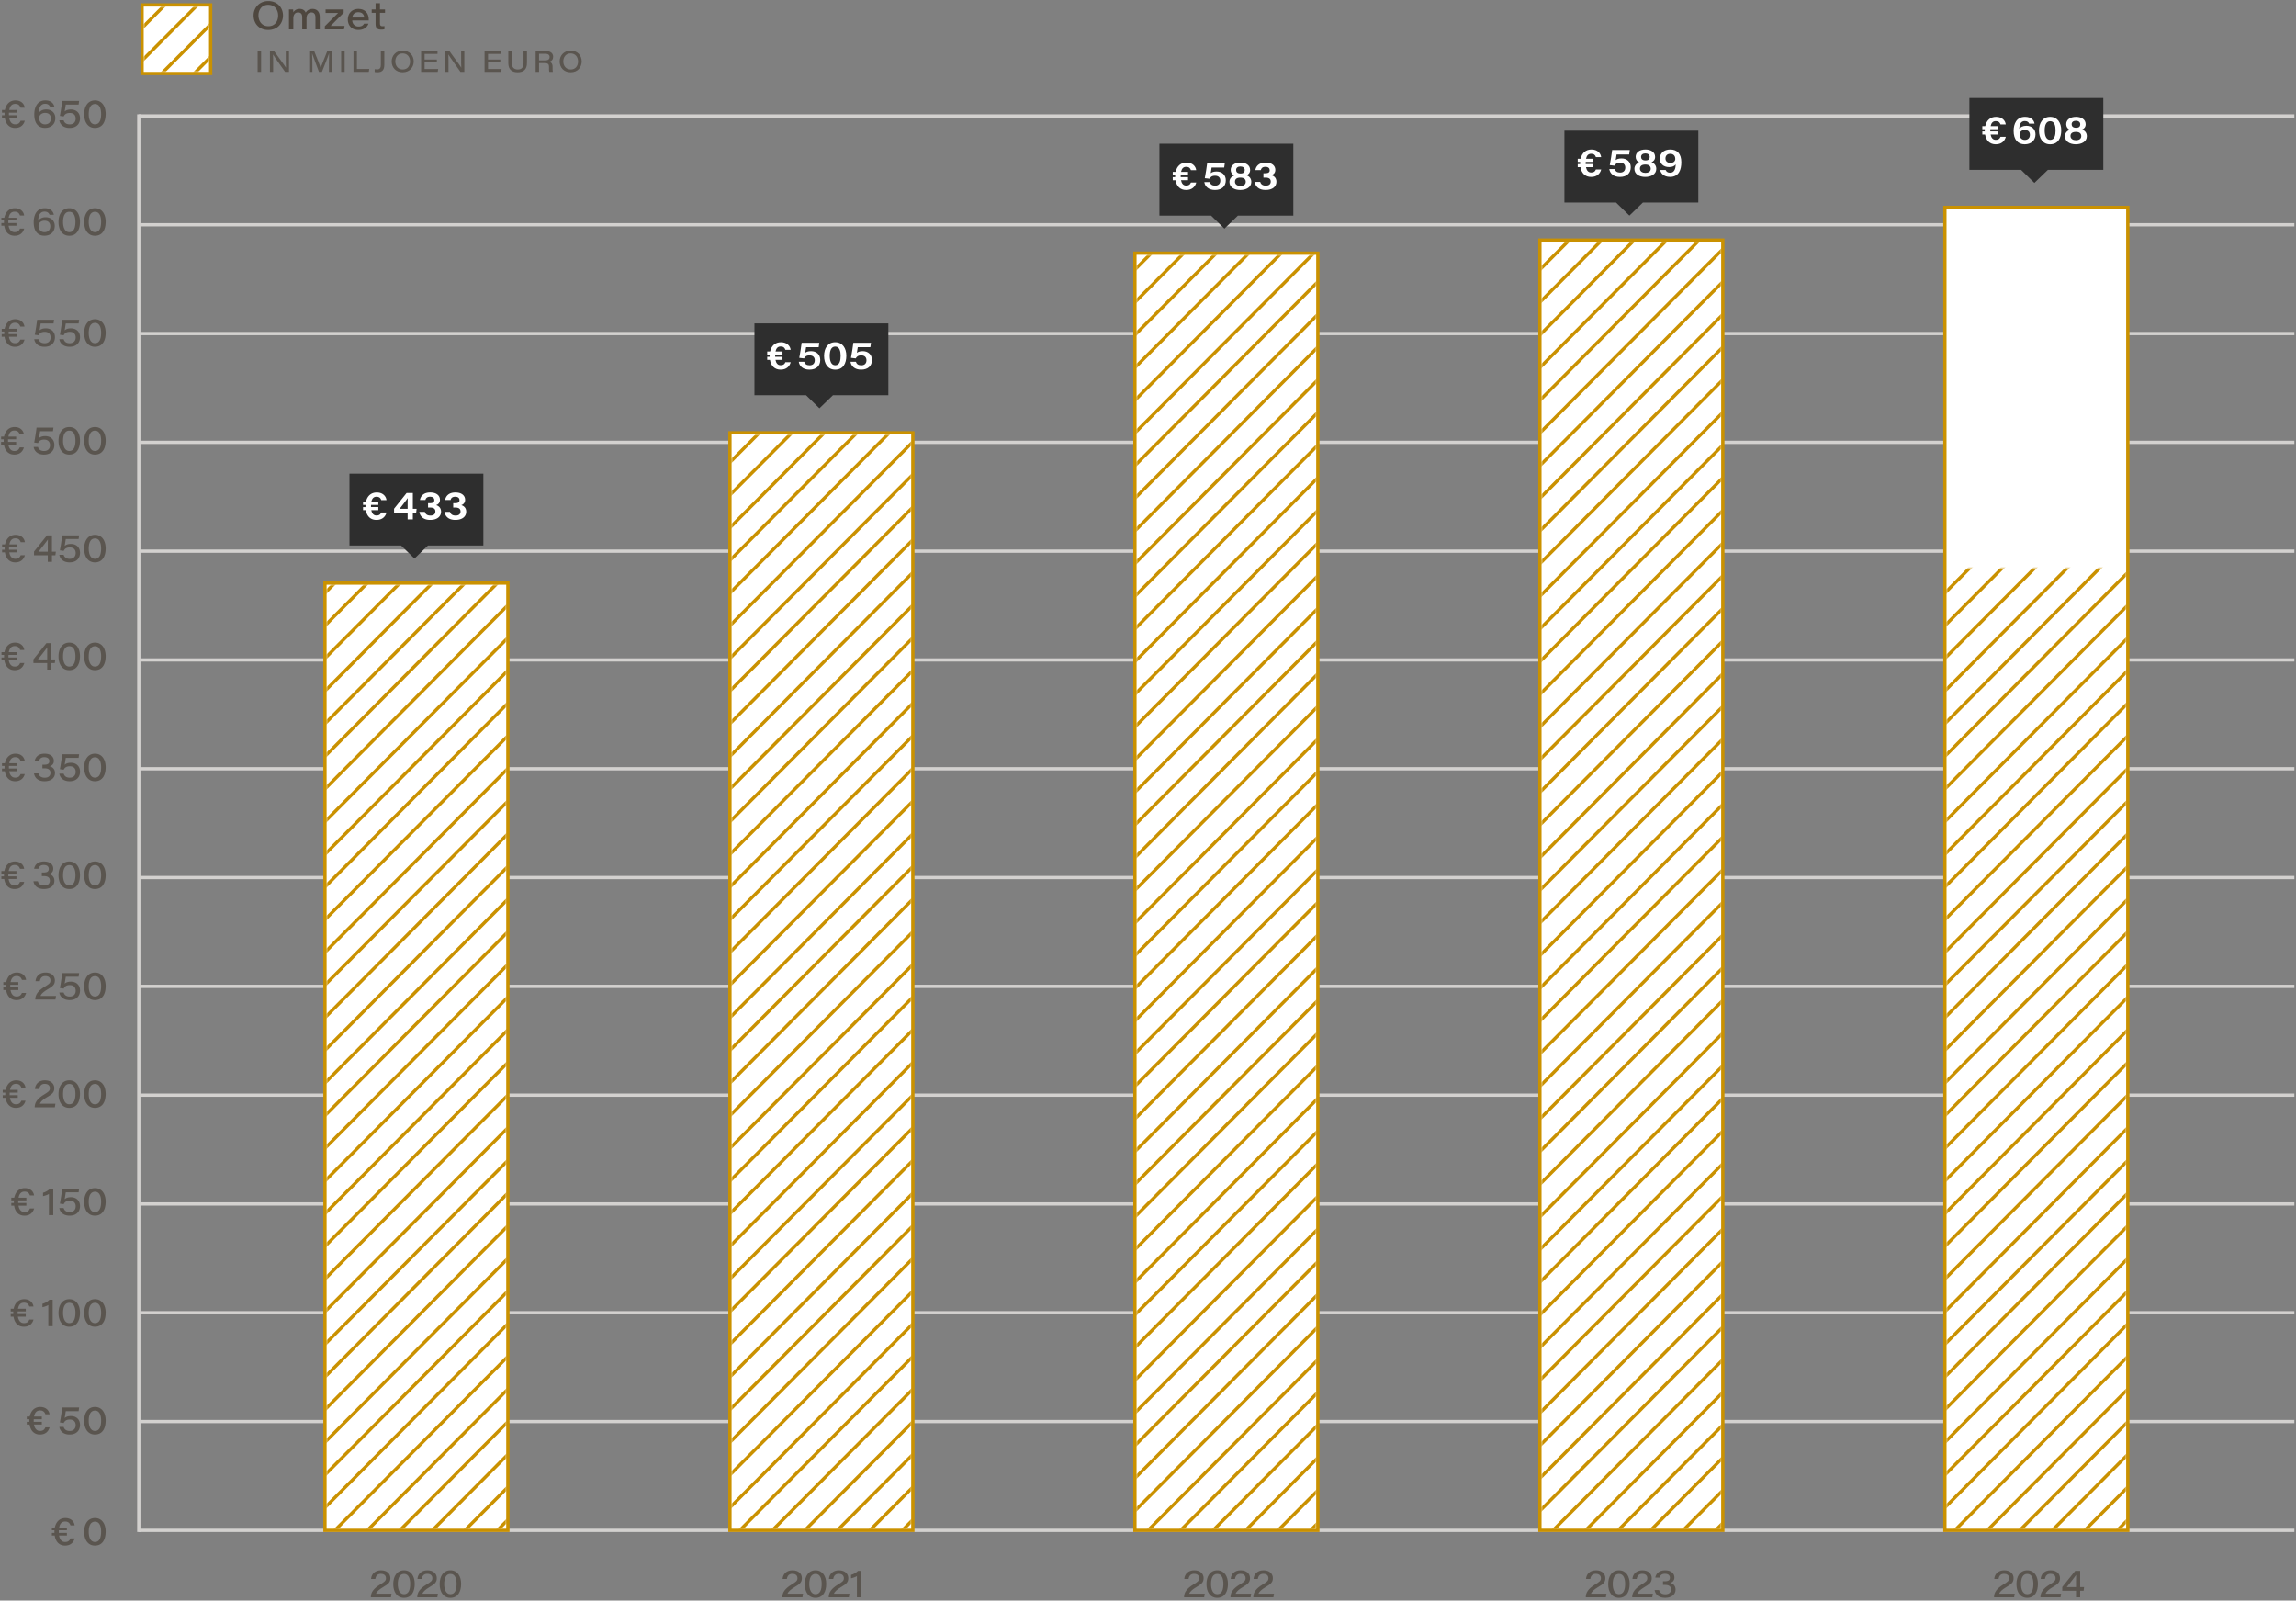 <?xml version="1.0" encoding="UTF-8"?>
<svg xmlns="http://www.w3.org/2000/svg" xmlns:xlink="http://www.w3.org/1999/xlink" viewBox="0 0 703 490">
  <rect x="0" y="0" width="703" height="490" fill="#808080" stroke="none"/>
  <defs>
    <path id="a" d="M1 1h20v20H1z"></path>
    <path id="c" d="M1 18h55v289H1z"></path>
    <path id="e" d="M1 29h55v335H1z"></path>
    <path id="g" d="M1 31h55v390H1z"></path>
    <path id="i" d="M1 32h55v394H1z"></path>
    <path id="k" d="M1-110h55v404H1z"></path>
  </defs>
  <g fill="none" fill-rule="evenodd">
    <path stroke="#D3D1CF" stroke-linecap="square" d="M42.5 35.5v433"></path>
    <g stroke="#D3D1CF" stroke-linecap="square">
      <path d="M43 468.5h659M43 435.192h659M43 401.885h659M43 368.577h659M43 335.27h659M43 301.962h659M43 268.654h659M43 235.346h659M43 202.038h659M43 168.73h659M43 135.423h659M43 102.115h659M43 68.808h659M43 35.5h659"></path>
    </g>
    <g transform="translate(43 1)">
      <path fill="#CA9100" d="M0 0h22v22H0z"></path>
      <path fill="#FFF" d="M1 1h20v20H1z"></path>
      <mask id="b" fill="#fff">
        <use xlink:href="#a"></use>
      </mask>
      <g stroke="#CA9100" mask="url(#b)" stroke-linecap="square">
        <path d="m114.5-187-214 215M114.5-167l-214 215M114.5-147l-214 215M114.5-127l-214 215M114.5-107l-214 215M114.5-87l-214 215M114.5-67l-214 215M114.5-47l-214 215M114.5-27l-214 215M114.5-7l-214 215M114.5 13l-214 215M114.5 33l-214 215M114.5 53l-214 215M114.5 73l-214 215M114.5 93l-214 215M114.5 113l-214 215M114.5 133l-214 215M114.5 153l-214 215M114.5 173l-214 215M114.5 193l-214 215M114.5 213l-214 215M114.5 193l-214 215M114.5 233l-214 215M114.5 253l-214 215M114.5 273l-214 215M114.5 293l-214 215M114.5-177l-214 215M114.5-157l-214 215M114.5-137l-214 215M114.5-117l-214 215M114.5-97l-214 215M114.5-77l-214 215M114.5-57l-214 215M114.5-37l-214 215M114.5-17l-214 215M114.5 3l-214 215M114.5 23l-214 215M114.5 43l-214 215M114.5 63l-214 215M114.5 83l-214 215M114.5 103l-214 215M114.5 123l-214 215M114.5 143l-214 215M114.5 163l-214 215M114.5 183l-214 215M114.5 203l-214 215M114.5 223l-214 215M114.5 203l-214 215M114.5 243l-214 215M114.5 263l-214 215M114.5 283l-214 215M114.5 303l-214 215"></path>
      </g>
    </g>
    <g fill="#4E473F" fill-rule="nonzero">
      <path d="M82.172.312c-2.772 0-4.524 2.052-4.524 4.404 0 2.496 1.704 4.464 4.476 4.464 2.904 0 4.524-2.064 4.524-4.464 0-2.352-1.704-4.404-4.476-4.404ZM82.1 1.464c2.04 0 3.06 1.572 3.06 3.276 0 1.74-.984 3.288-2.976 3.288-2.004 0-3.048-1.56-3.048-3.336 0-1.716 1.068-3.228 2.964-3.228ZM88.482 9h1.332V5.712c0-1.092.42-1.908 1.476-1.908 1.008 0 1.248.744 1.248 1.452V9h1.32V5.652c0-1.248.588-1.848 1.488-1.848 1.02 0 1.236.816 1.236 1.488V9h1.32V5.244c0-1.8-.984-2.52-2.208-2.52-1.188 0-1.764.624-2.088 1.128-.264-.648-.84-1.128-1.86-1.128-1.044 0-1.632.54-1.944 1.044 0-.3-.012-.624-.048-.876H88.47c.012.528.012 1.056.012 1.584V9ZM99.46 9h5.856l.192-1.068h-4.272l3.984-4.02v-1.02h-5.532V3.96h3.828L99.46 8.016zM112.898 6.264v-.336c0-1.512-.852-3.204-3.18-3.204-2.004 0-3.216 1.428-3.216 3.24 0 1.596.972 3.204 3.24 3.204 1.86 0 2.736-.984 3.072-1.932h-1.344c-.3.54-.78.888-1.68.888-1.152 0-1.884-.792-1.944-1.86h5.052Zm-5.028-.9c.096-.9.648-1.632 1.836-1.632 1.404 0 1.764.96 1.812 1.632h-3.648ZM113.808 3.924h1.188v3.348c0 1.2.396 1.788 1.716 1.788.372 0 .72-.024 1.008-.12v-.96a3.11 3.11 0 0 1-.576.048c-.648 0-.804-.3-.804-.948V3.924h1.548V2.892h-1.548V.972h-1.344v1.92h-1.188v1.032Z"></path>
    </g>
    <g fill="#4E473F" fill-rule="nonzero" opacity=".749">
      <path d="M78.882 15.619V22h1.062v-6.381zM83.634 22v-2.466c0-1.125 0-2.034-.045-2.844h.018c.432.738 2.826 4.113 3.69 5.31h1.188v-6.381h-.981v2.205c0 1.035-.009 2.088.054 2.88h-.018c-.369-.675-2.106-2.907-3.627-5.085h-1.26V22h.981ZM100.716 22h1.035v-6.381h-1.539c-.756 1.944-1.737 4.284-2.025 5.121h-.009c-.189-.657-1.161-3.06-1.98-5.121h-1.521V22h.972v-2.529c0-1.08-.045-2.403-.099-3.132h.009c.351 1.053 1.431 3.807 2.097 5.661h.918c.873-2.232 1.863-4.653 2.178-5.67h.009c-.036.675-.045 1.827-.045 2.997V22ZM104.46 15.619V22h1.062v-6.381zM108.231 22h4.68l.153-.882h-3.78v-5.499h-1.053zM117.672 15.619h-1.062v4.221c0 .828-.27 1.404-1.116 1.404-.279 0-.567-.027-.774-.063v.873c.234.045.522.072.873.072 1.449 0 2.079-.729 2.079-2.34v-4.167ZM123.315 15.484c-2.079 0-3.393 1.539-3.393 3.303 0 1.872 1.278 3.348 3.357 3.348 2.178 0 3.393-1.548 3.393-3.348 0-1.764-1.278-3.303-3.357-3.303Zm-.054.864c1.53 0 2.295 1.179 2.295 2.457 0 1.305-.738 2.466-2.232 2.466-1.503 0-2.286-1.17-2.286-2.502 0-1.287.801-2.421 2.223-2.421ZM133.764 18.22h-3.762v-1.728h3.96v-.873h-5.022V22h5.085l.135-.873h-4.158v-2.034h3.762zM137.319 22v-2.466c0-1.125 0-2.034-.045-2.844h.018c.432.738 2.826 4.113 3.69 5.31h1.188v-6.381h-.981v2.205c0 1.035-.009 2.088.054 2.88h-.018c-.369-.675-2.106-2.907-3.627-5.085h-1.26V22h.981ZM153.186 18.22h-3.762v-1.728h3.96v-.873h-5.022V22h5.085l.135-.873h-4.158v-2.034h3.762zM155.634 15.619v3.69c0 1.98 1.125 2.826 2.862 2.826 1.773 0 2.853-.846 2.853-2.889v-3.627h-1.053v3.618c0 1.53-.675 2.034-1.764 2.034-.918 0-1.836-.432-1.836-2.034v-3.618h-1.062ZM166.695 19.318c1.071 0 1.404.288 1.404 1.161v.216c0 .567-.009 1.026.09 1.305h1.08c-.072-.279-.072-.801-.072-1.278v-.288c0-1.125-.603-1.431-.981-1.539.738-.207 1.152-.738 1.152-1.521 0-1.125-.873-1.755-2.214-1.755h-3.15V22h1.044v-2.682h1.647Zm-1.647-2.862h1.872c.909 0 1.359.333 1.359.99 0 .702-.45 1.035-1.386 1.035h-1.845v-2.025ZM174.75 15.484c-2.079 0-3.393 1.539-3.393 3.303 0 1.872 1.278 3.348 3.357 3.348 2.178 0 3.393-1.548 3.393-3.348 0-1.764-1.278-3.303-3.357-3.303Zm-.054.864c1.53 0 2.295 1.179 2.295 2.457 0 1.305-.738 2.466-2.232 2.466-1.503 0-2.286-1.17-2.286-2.502 0-1.287.801-2.421 2.223-2.421Z"></path>
    </g>
    <g fill="#4E473F" fill-rule="nonzero" opacity=".749">
      <path d="M21.58 470.972c-.336.816-.852 1.092-1.656 1.092-.996 0-1.62-.72-1.836-1.968h2.4v-.816h-2.484v-.3c0-.168 0-.336.012-.492h2.472v-.828h-2.376c.216-1.176.78-1.86 1.824-1.86.936 0 1.392.456 1.644 1.176h1.272c-.144-1.116-1.032-2.244-2.844-2.244-1.644 0-2.844 1.044-3.228 2.928h-.9v.828h.792c-.012.168-.012.336-.012.504v.288h-.78v.816h.864c.288 1.884 1.38 3.072 3.156 3.072 1.68 0 2.604-.912 2.964-2.196H21.58ZM29.088 464.732c-2.208 0-3.312 1.872-3.312 4.224 0 2.352 1.092 4.212 3.288 4.212 2.352 0 3.288-1.944 3.288-4.296 0-2.268-1.092-4.14-3.264-4.14Zm0 1.104c1.464 0 1.872 1.608 1.872 3.048 0 1.644-.396 3.18-1.884 3.18-1.452 0-1.908-1.656-1.908-3.12 0-1.776.54-3.108 1.92-3.108ZM13.9 436.972c-.336.816-.852 1.092-1.656 1.092-.996 0-1.62-.72-1.836-1.968h2.4v-.816h-2.484v-.3c0-.168 0-.336.012-.492h2.472v-.828h-2.376c.216-1.176.78-1.86 1.824-1.86.936 0 1.392.456 1.644 1.176h1.272c-.144-1.116-1.032-2.244-2.844-2.244-1.644 0-2.844 1.044-3.228 2.928h-.9v.828h.792c-.012.168-.012.336-.012.504v.288H8.2v.816h.864c.288 1.884 1.38 3.072 3.156 3.072 1.68 0 2.604-.912 2.964-2.196H13.9ZM24.228 430.9h-5.172a74.241 74.241 0 0 1-.72 4.572l1.164.168c.288-.576.744-1.056 1.884-1.056 1.344 0 1.788.876 1.788 1.704 0 1.08-.66 1.788-1.824 1.788-1.008 0-1.62-.444-1.86-1.236h-1.32c.192 1.236 1.2 2.328 3.144 2.328 2.04 0 3.192-1.2 3.192-2.952 0-1.644-1.14-2.7-2.796-2.7-.996 0-1.548.288-1.908.6.084-.456.24-1.452.336-2.1h3.936l.156-1.116ZM29.088 430.732c-2.208 0-3.312 1.872-3.312 4.224 0 2.352 1.092 4.212 3.288 4.212 2.352 0 3.288-1.944 3.288-4.296 0-2.268-1.092-4.14-3.264-4.14Zm0 1.104c1.464 0 1.872 1.608 1.872 3.048 0 1.644-.396 3.18-1.884 3.18-1.452 0-1.908-1.656-1.908-3.12 0-1.776.54-3.108 1.92-3.108ZM8.98 403.972c-.336.816-.852 1.092-1.656 1.092-.996 0-1.62-.72-1.836-1.968h2.4v-.816H5.404v-.3c0-.168 0-.336.012-.492h2.472v-.828H5.512c.216-1.176.78-1.86 1.824-1.86.936 0 1.392.456 1.644 1.176h1.272c-.144-1.116-1.032-2.244-2.844-2.244-1.644 0-2.844 1.044-3.228 2.928h-.9v.828h.792c-.012.168-.012.336-.012.504v.288h-.78v.816h.864c.288 1.884 1.38 3.072 3.156 3.072 1.68 0 2.604-.912 2.964-2.196H8.98ZM16.128 406v-8.1h-.996c-.408.432-1.188.996-2.136 1.248v1.032c.396-.048 1.344-.36 1.8-.66V406h1.332ZM21.228 397.732c-2.208 0-3.312 1.872-3.312 4.224 0 2.352 1.092 4.212 3.288 4.212 2.352 0 3.288-1.944 3.288-4.296 0-2.268-1.092-4.14-3.264-4.14Zm0 1.104c1.464 0 1.872 1.608 1.872 3.048 0 1.644-.396 3.18-1.884 3.18-1.452 0-1.908-1.656-1.908-3.12 0-1.776.54-3.108 1.92-3.108ZM29.088 397.732c-2.208 0-3.312 1.872-3.312 4.224 0 2.352 1.092 4.212 3.288 4.212 2.352 0 3.288-1.944 3.288-4.296 0-2.268-1.092-4.14-3.264-4.14Zm0 1.104c1.464 0 1.872 1.608 1.872 3.048 0 1.644-.396 3.18-1.884 3.18-1.452 0-1.908-1.656-1.908-3.12 0-1.776.54-3.108 1.92-3.108ZM9.16 369.972c-.336.816-.852 1.092-1.656 1.092-.996 0-1.62-.72-1.836-1.968h2.4v-.816H5.584v-.3c0-.168 0-.336.012-.492h2.472v-.828H5.692c.216-1.176.78-1.86 1.824-1.86.936 0 1.392.456 1.644 1.176h1.272c-.144-1.116-1.032-2.244-2.844-2.244-1.644 0-2.844 1.044-3.228 2.928h-.9v.828h.792c-.012.168-.012.336-.012.504v.288h-.78v.816h.864c.288 1.884 1.38 3.072 3.156 3.072 1.68 0 2.604-.912 2.964-2.196H9.16ZM16.308 372v-8.1h-.996c-.408.432-1.188.996-2.136 1.248v1.032c.396-.048 1.344-.36 1.8-.66V372h1.332ZM24.228 363.9h-5.172a74.241 74.241 0 0 1-.72 4.572l1.164.168c.288-.576.744-1.056 1.884-1.056 1.344 0 1.788.876 1.788 1.704 0 1.08-.66 1.788-1.824 1.788-1.008 0-1.62-.444-1.86-1.236h-1.32c.192 1.236 1.2 2.328 3.144 2.328 2.04 0 3.192-1.2 3.192-2.952 0-1.644-1.14-2.7-2.796-2.7-.996 0-1.548.288-1.908.6.084-.456.24-1.452.336-2.1h3.936l.156-1.116ZM29.088 363.732c-2.208 0-3.312 1.872-3.312 4.224 0 2.352 1.092 4.212 3.288 4.212 2.352 0 3.288-1.944 3.288-4.296 0-2.268-1.092-4.14-3.264-4.14Zm0 1.104c1.464 0 1.872 1.608 1.872 3.048 0 1.644-.396 3.18-1.884 3.18-1.452 0-1.908-1.656-1.908-3.12 0-1.776.54-3.108 1.92-3.108ZM6.532 336.972c-.336.816-.852 1.092-1.656 1.092-.996 0-1.62-.72-1.836-1.968h2.4v-.816H2.956v-.3c0-.168 0-.336.012-.492H5.44v-.828H3.064c.216-1.176.78-1.86 1.824-1.86.936 0 1.392.456 1.644 1.176h1.272c-.144-1.116-1.032-2.244-2.844-2.244-1.644 0-2.844 1.044-3.228 2.928h-.9v.828h.792c-.012.168-.012.336-.012.504v.288h-.78v.816h.864c.288 1.884 1.38 3.072 3.156 3.072 1.68 0 2.604-.912 2.964-2.196H6.532ZM16.788 339l.18-1.104h-4.74c.228-.672 1.008-1.32 2.148-2.004 1.548-.924 2.244-1.428 2.244-2.76 0-1.32-1.008-2.4-2.868-2.4-1.812 0-2.928 1.104-3.048 2.652h1.308c.168-1.008.708-1.572 1.692-1.572 1.152 0 1.56.672 1.56 1.332 0 .804-.396 1.092-1.848 1.98-1.956 1.212-2.784 2.4-2.784 3.816v.06h6.156ZM21.228 330.732c-2.208 0-3.312 1.872-3.312 4.224 0 2.352 1.092 4.212 3.288 4.212 2.352 0 3.288-1.944 3.288-4.296 0-2.268-1.092-4.14-3.264-4.14Zm0 1.104c1.464 0 1.872 1.608 1.872 3.048 0 1.644-.396 3.18-1.884 3.18-1.452 0-1.908-1.656-1.908-3.12 0-1.776.54-3.108 1.92-3.108ZM29.088 330.732c-2.208 0-3.312 1.872-3.312 4.224 0 2.352 1.092 4.212 3.288 4.212 2.352 0 3.288-1.944 3.288-4.296 0-2.268-1.092-4.14-3.264-4.14Zm0 1.104c1.464 0 1.872 1.608 1.872 3.048 0 1.644-.396 3.18-1.884 3.18-1.452 0-1.908-1.656-1.908-3.12 0-1.776.54-3.108 1.92-3.108ZM6.712 303.972c-.336.816-.852 1.092-1.656 1.092-.996 0-1.62-.72-1.836-1.968h2.4v-.816H3.136v-.3c0-.168 0-.336.012-.492H5.62v-.828H3.244c.216-1.176.78-1.86 1.824-1.86.936 0 1.392.456 1.644 1.176h1.272c-.144-1.116-1.032-2.244-2.844-2.244-1.644 0-2.844 1.044-3.228 2.928h-.9v.828h.792c-.012.168-.012.336-.012.504v.288h-.78v.816h.864c.288 1.884 1.38 3.072 3.156 3.072 1.68 0 2.604-.912 2.964-2.196H6.712ZM16.968 306l.18-1.104h-4.74c.228-.672 1.008-1.32 2.148-2.004 1.548-.924 2.244-1.428 2.244-2.76 0-1.32-1.008-2.4-2.868-2.4-1.812 0-2.928 1.104-3.048 2.652h1.308c.168-1.008.708-1.572 1.692-1.572 1.152 0 1.56.672 1.56 1.332 0 .804-.396 1.092-1.848 1.98-1.956 1.212-2.784 2.4-2.784 3.816v.06h6.156ZM24.228 297.9h-5.172a74.241 74.241 0 0 1-.72 4.572l1.164.168c.288-.576.744-1.056 1.884-1.056 1.344 0 1.788.876 1.788 1.704 0 1.08-.66 1.788-1.824 1.788-1.008 0-1.62-.444-1.86-1.236h-1.32c.192 1.236 1.2 2.328 3.144 2.328 2.04 0 3.192-1.2 3.192-2.952 0-1.644-1.14-2.7-2.796-2.7-.996 0-1.548.288-1.908.6.084-.456.24-1.452.336-2.1h3.936l.156-1.116ZM29.088 297.732c-2.208 0-3.312 1.872-3.312 4.224 0 2.352 1.092 4.212 3.288 4.212 2.352 0 3.288-1.944 3.288-4.296 0-2.268-1.092-4.14-3.264-4.14Zm0 1.104c1.464 0 1.872 1.608 1.872 3.048 0 1.644-.396 3.18-1.884 3.18-1.452 0-1.908-1.656-1.908-3.12 0-1.776.54-3.108 1.92-3.108ZM6.124 269.972c-.336.816-.852 1.092-1.656 1.092-.996 0-1.62-.72-1.836-1.968h2.4v-.816H2.548v-.3c0-.168 0-.336.012-.492h2.472v-.828H2.656c.216-1.176.78-1.86 1.824-1.86.936 0 1.392.456 1.644 1.176h1.272c-.144-1.116-1.032-2.244-2.844-2.244-1.644 0-2.844 1.044-3.228 2.928h-.9v.828h.792c-.012.168-.012.336-.012.504v.288h-.78v.816h.864c.288 1.884 1.38 3.072 3.156 3.072 1.68 0 2.604-.912 2.964-2.196H6.124ZM11.772 265.964c.156-.612.564-1.164 1.632-1.164 1.08 0 1.524.564 1.524 1.2 0 .696-.384 1.104-1.608 1.104h-.516v1.104h.648c1.224 0 1.812.504 1.812 1.38 0 1.044-.756 1.5-1.74 1.5-1.104 0-1.74-.528-1.932-1.308h-1.356c.204 1.236 1.116 2.388 3.216 2.388 2.052 0 3.204-1.056 3.204-2.544 0-1.32-.972-1.872-1.56-2.028v-.024c.456-.132 1.212-.564 1.212-1.644 0-1.116-.852-2.196-2.856-2.196-2.1 0-2.856 1.284-3 2.232h1.32ZM21.228 263.732c-2.208 0-3.312 1.872-3.312 4.224 0 2.352 1.092 4.212 3.288 4.212 2.352 0 3.288-1.944 3.288-4.296 0-2.268-1.092-4.14-3.264-4.14Zm0 1.104c1.464 0 1.872 1.608 1.872 3.048 0 1.644-.396 3.18-1.884 3.18-1.452 0-1.908-1.656-1.908-3.12 0-1.776.54-3.108 1.92-3.108ZM29.088 263.732c-2.208 0-3.312 1.872-3.312 4.224 0 2.352 1.092 4.212 3.288 4.212 2.352 0 3.288-1.944 3.288-4.296 0-2.268-1.092-4.14-3.264-4.14Zm0 1.104c1.464 0 1.872 1.608 1.872 3.048 0 1.644-.396 3.18-1.884 3.18-1.452 0-1.908-1.656-1.908-3.12 0-1.776.54-3.108 1.92-3.108ZM6.304 236.972c-.336.816-.852 1.092-1.656 1.092-.996 0-1.62-.72-1.836-1.968h2.4v-.816H2.728v-.3c0-.168 0-.336.012-.492h2.472v-.828H2.836c.216-1.176.78-1.86 1.824-1.86.936 0 1.392.456 1.644 1.176h1.272c-.144-1.116-1.032-2.244-2.844-2.244-1.644 0-2.844 1.044-3.228 2.928h-.9v.828h.792c-.012.168-.012.336-.012.504v.288h-.78v.816h.864c.288 1.884 1.38 3.072 3.156 3.072 1.68 0 2.604-.912 2.964-2.196H6.304ZM11.952 232.964c.156-.612.564-1.164 1.632-1.164 1.08 0 1.524.564 1.524 1.2 0 .696-.384 1.104-1.608 1.104h-.516v1.104h.648c1.224 0 1.812.504 1.812 1.38 0 1.044-.756 1.5-1.74 1.5-1.104 0-1.74-.528-1.932-1.308h-1.356c.204 1.236 1.116 2.388 3.216 2.388 2.052 0 3.204-1.056 3.204-2.544 0-1.32-.972-1.872-1.56-2.028v-.024c.456-.132 1.212-.564 1.212-1.644 0-1.116-.852-2.196-2.856-2.196-2.1 0-2.856 1.284-3 2.232h1.32ZM24.228 230.9h-5.172a74.241 74.241 0 0 1-.72 4.572l1.164.168c.288-.576.744-1.056 1.884-1.056 1.344 0 1.788.876 1.788 1.704 0 1.08-.66 1.788-1.824 1.788-1.008 0-1.62-.444-1.86-1.236h-1.32c.192 1.236 1.2 2.328 3.144 2.328 2.04 0 3.192-1.2 3.192-2.952 0-1.644-1.14-2.7-2.796-2.7-.996 0-1.548.288-1.908.6.084-.456.24-1.452.336-2.1h3.936l.156-1.116ZM29.088 230.732c-2.208 0-3.312 1.872-3.312 4.224 0 2.352 1.092 4.212 3.288 4.212 2.352 0 3.288-1.944 3.288-4.296 0-2.268-1.092-4.14-3.264-4.14Zm0 1.104c1.464 0 1.872 1.608 1.872 3.048 0 1.644-.396 3.18-1.884 3.18-1.452 0-1.908-1.656-1.908-3.12 0-1.776.54-3.108 1.92-3.108ZM6.16 202.972c-.336.816-.852 1.092-1.656 1.092-.996 0-1.62-.72-1.836-1.968h2.4v-.816H2.584v-.3c0-.168 0-.336.012-.492h2.472v-.828H2.692c.216-1.176.78-1.86 1.824-1.86.936 0 1.392.456 1.644 1.176h1.272c-.144-1.116-1.032-2.244-2.844-2.244-1.644 0-2.844 1.044-3.228 2.928h-.9v.828h.792c-.012.168-.012.336-.012.504v.288H.46v.816h.864c.288 1.884 1.38 3.072 3.156 3.072 1.68 0 2.604-.912 2.964-2.196H6.16ZM15.72 205v-2.004h1.056l.144-1.116h-1.2v-4.98h-1.512l-3.972 4.956v1.14h4.212V205h1.272Zm-1.272-3.12h-2.832c1.188-1.488 2.532-3.216 2.868-3.708-.024.42-.036 1.404-.036 1.86v1.848ZM21.228 196.732c-2.208 0-3.312 1.872-3.312 4.224 0 2.352 1.092 4.212 3.288 4.212 2.352 0 3.288-1.944 3.288-4.296 0-2.268-1.092-4.14-3.264-4.14Zm0 1.104c1.464 0 1.872 1.608 1.872 3.048 0 1.644-.396 3.18-1.884 3.18-1.452 0-1.908-1.656-1.908-3.12 0-1.776.54-3.108 1.92-3.108ZM29.088 196.732c-2.208 0-3.312 1.872-3.312 4.224 0 2.352 1.092 4.212 3.288 4.212 2.352 0 3.288-1.944 3.288-4.296 0-2.268-1.092-4.14-3.264-4.14Zm0 1.104c1.464 0 1.872 1.608 1.872 3.048 0 1.644-.396 3.18-1.884 3.18-1.452 0-1.908-1.656-1.908-3.12 0-1.776.54-3.108 1.92-3.108ZM6.34 169.972c-.336.816-.852 1.092-1.656 1.092-.996 0-1.62-.72-1.836-1.968h2.4v-.816H2.764v-.3c0-.168 0-.336.012-.492h2.472v-.828H2.872c.216-1.176.78-1.86 1.824-1.86.936 0 1.392.456 1.644 1.176h1.272c-.144-1.116-1.032-2.244-2.844-2.244-1.644 0-2.844 1.044-3.228 2.928h-.9v.828h.792c-.012.168-.012.336-.012.504v.288H.64v.816h.864c.288 1.884 1.38 3.072 3.156 3.072 1.68 0 2.604-.912 2.964-2.196H6.34ZM15.9 172v-2.004h1.056l.144-1.116h-1.2v-4.98h-1.512l-3.972 4.956v1.14h4.212V172H15.9Zm-1.272-3.12h-2.832c1.188-1.488 2.532-3.216 2.868-3.708-.024.42-.036 1.404-.036 1.86v1.848ZM24.228 163.9h-5.172a74.241 74.241 0 0 1-.72 4.572l1.164.168c.288-.576.744-1.056 1.884-1.056 1.344 0 1.788.876 1.788 1.704 0 1.08-.66 1.788-1.824 1.788-1.008 0-1.62-.444-1.86-1.236h-1.32c.192 1.236 1.2 2.328 3.144 2.328 2.04 0 3.192-1.2 3.192-2.952 0-1.644-1.14-2.7-2.796-2.7-.996 0-1.548.288-1.908.6.084-.456.24-1.452.336-2.1h3.936l.156-1.116ZM29.088 163.732c-2.208 0-3.312 1.872-3.312 4.224 0 2.352 1.092 4.212 3.288 4.212 2.352 0 3.288-1.944 3.288-4.296 0-2.268-1.092-4.14-3.264-4.14Zm0 1.104c1.464 0 1.872 1.608 1.872 3.048 0 1.644-.396 3.18-1.884 3.18-1.452 0-1.908-1.656-1.908-3.12 0-1.776.54-3.108 1.92-3.108ZM6.04 136.972c-.336.816-.852 1.092-1.656 1.092-.996 0-1.62-.72-1.836-1.968h2.4v-.816H2.464v-.3c0-.168 0-.336.012-.492h2.472v-.828H2.572c.216-1.176.78-1.86 1.824-1.86.936 0 1.392.456 1.644 1.176h1.272c-.144-1.116-1.032-2.244-2.844-2.244-1.644 0-2.844 1.044-3.228 2.928h-.9v.828h.792c-.012.168-.012.336-.012.504v.288H.34v.816h.864c.288 1.884 1.38 3.072 3.156 3.072 1.68 0 2.604-.912 2.964-2.196H6.04ZM16.368 130.9h-5.172a74.241 74.241 0 0 1-.72 4.572l1.164.168c.288-.576.744-1.056 1.884-1.056 1.344 0 1.788.876 1.788 1.704 0 1.08-.66 1.788-1.824 1.788-1.008 0-1.62-.444-1.86-1.236h-1.32c.192 1.236 1.2 2.328 3.144 2.328 2.04 0 3.192-1.2 3.192-2.952 0-1.644-1.14-2.7-2.796-2.7-.996 0-1.548.288-1.908.6.084-.456.24-1.452.336-2.1h3.936l.156-1.116ZM21.228 130.732c-2.208 0-3.312 1.872-3.312 4.224 0 2.352 1.092 4.212 3.288 4.212 2.352 0 3.288-1.944 3.288-4.296 0-2.268-1.092-4.14-3.264-4.14Zm0 1.104c1.464 0 1.872 1.608 1.872 3.048 0 1.644-.396 3.18-1.884 3.18-1.452 0-1.908-1.656-1.908-3.12 0-1.776.54-3.108 1.92-3.108ZM29.088 130.732c-2.208 0-3.312 1.872-3.312 4.224 0 2.352 1.092 4.212 3.288 4.212 2.352 0 3.288-1.944 3.288-4.296 0-2.268-1.092-4.14-3.264-4.14Zm0 1.104c1.464 0 1.872 1.608 1.872 3.048 0 1.644-.396 3.18-1.884 3.18-1.452 0-1.908-1.656-1.908-3.12 0-1.776.54-3.108 1.92-3.108ZM6.22 103.972c-.336.816-.852 1.092-1.656 1.092-.996 0-1.62-.72-1.836-1.968h2.4v-.816H2.644v-.3c0-.168 0-.336.012-.492h2.472v-.828H2.752c.216-1.176.78-1.86 1.824-1.86.936 0 1.392.456 1.644 1.176h1.272c-.144-1.116-1.032-2.244-2.844-2.244-1.644 0-2.844 1.044-3.228 2.928h-.9v.828h.792c-.012.168-.012.336-.012.504v.288H.52v.816h.864c.288 1.884 1.38 3.072 3.156 3.072 1.68 0 2.604-.912 2.964-2.196H6.22ZM16.548 97.9h-5.172a74.241 74.241 0 0 1-.72 4.572l1.164.168c.288-.576.744-1.056 1.884-1.056 1.344 0 1.788.876 1.788 1.704 0 1.08-.66 1.788-1.824 1.788-1.008 0-1.62-.444-1.86-1.236h-1.32c.192 1.236 1.2 2.328 3.144 2.328 2.04 0 3.192-1.2 3.192-2.952 0-1.644-1.14-2.7-2.796-2.7-.996 0-1.548.288-1.908.6.084-.456.24-1.452.336-2.1h3.936l.156-1.116ZM24.228 97.9h-5.172a74.241 74.241 0 0 1-.72 4.572l1.164.168c.288-.576.744-1.056 1.884-1.056 1.344 0 1.788.876 1.788 1.704 0 1.08-.66 1.788-1.824 1.788-1.008 0-1.62-.444-1.86-1.236h-1.32c.192 1.236 1.2 2.328 3.144 2.328 2.04 0 3.192-1.2 3.192-2.952 0-1.644-1.14-2.7-2.796-2.7-.996 0-1.548.288-1.908.6.084-.456.24-1.452.336-2.1h3.936l.156-1.116ZM29.088 97.732c-2.208 0-3.312 1.872-3.312 4.224 0 2.352 1.092 4.212 3.288 4.212 2.352 0 3.288-1.944 3.288-4.296 0-2.268-1.092-4.14-3.264-4.14Zm0 1.104c1.464 0 1.872 1.608 1.872 3.048 0 1.644-.396 3.18-1.884 3.18-1.452 0-1.908-1.656-1.908-3.12 0-1.776.54-3.108 1.92-3.108ZM6.124 69.972c-.336.816-.852 1.092-1.656 1.092-.996 0-1.62-.72-1.836-1.968h2.4v-.816H2.548v-.3c0-.168 0-.336.012-.492h2.472v-.828H2.656c.216-1.176.78-1.86 1.824-1.86.936 0 1.392.456 1.644 1.176h1.272c-.144-1.116-1.032-2.244-2.844-2.244-1.644 0-2.844 1.044-3.228 2.928h-.9v.828h.792c-.012.168-.012.336-.012.504v.288h-.78v.816h.864c.288 1.884 1.38 3.072 3.156 3.072 1.68 0 2.604-.912 2.964-2.196H6.124ZM16.476 65.736c-.144-.924-.936-2.004-2.76-2.004-2.58 0-3.396 2.232-3.396 4.308 0 2.712 1.236 4.116 3.276 4.116 1.824 0 3.168-1.104 3.168-2.988 0-1.608-1.116-2.664-2.784-2.664-1.176 0-1.884.504-2.292 1.092.048-1.584.54-2.82 1.956-2.82.924 0 1.332.468 1.524.96h1.308Zm-2.868 5.34c-1.452 0-1.812-1.332-1.812-1.908 0-.816.636-1.608 1.848-1.608 1.2 0 1.752.732 1.752 1.704 0 1.104-.66 1.812-1.788 1.812ZM21.228 63.732c-2.208 0-3.312 1.872-3.312 4.224 0 2.352 1.092 4.212 3.288 4.212 2.352 0 3.288-1.944 3.288-4.296 0-2.268-1.092-4.14-3.264-4.14Zm0 1.104c1.464 0 1.872 1.608 1.872 3.048 0 1.644-.396 3.18-1.884 3.18-1.452 0-1.908-1.656-1.908-3.12 0-1.776.54-3.108 1.92-3.108ZM29.088 63.732c-2.208 0-3.312 1.872-3.312 4.224 0 2.352 1.092 4.212 3.288 4.212 2.352 0 3.288-1.944 3.288-4.296 0-2.268-1.092-4.14-3.264-4.14Zm0 1.104c1.464 0 1.872 1.608 1.872 3.048 0 1.644-.396 3.18-1.884 3.18-1.452 0-1.908-1.656-1.908-3.12 0-1.776.54-3.108 1.92-3.108ZM6.304 36.972c-.336.816-.852 1.092-1.656 1.092-.996 0-1.62-.72-1.836-1.968h2.4v-.816H2.728v-.3c0-.168 0-.336.012-.492h2.472v-.828H2.836c.216-1.176.78-1.86 1.824-1.86.936 0 1.392.456 1.644 1.176h1.272c-.144-1.116-1.032-2.244-2.844-2.244-1.644 0-2.844 1.044-3.228 2.928h-.9v.828h.792c-.012.168-.012.336-.012.504v.288h-.78v.816h.864c.288 1.884 1.38 3.072 3.156 3.072 1.68 0 2.604-.912 2.964-2.196H6.304ZM16.656 32.736c-.144-.924-.936-2.004-2.76-2.004-2.58 0-3.396 2.232-3.396 4.308 0 2.712 1.236 4.116 3.276 4.116 1.824 0 3.168-1.104 3.168-2.988 0-1.608-1.116-2.664-2.784-2.664-1.176 0-1.884.504-2.292 1.092.048-1.584.54-2.82 1.956-2.82.924 0 1.332.468 1.524.96h1.308Zm-2.868 5.34c-1.452 0-1.812-1.332-1.812-1.908 0-.816.636-1.608 1.848-1.608 1.2 0 1.752.732 1.752 1.704 0 1.104-.66 1.812-1.788 1.812ZM24.228 30.9h-5.172a74.241 74.241 0 0 1-.72 4.572l1.164.168c.288-.576.744-1.056 1.884-1.056 1.344 0 1.788.876 1.788 1.704 0 1.08-.66 1.788-1.824 1.788-1.008 0-1.62-.444-1.86-1.236h-1.32c.192 1.236 1.2 2.328 3.144 2.328 2.04 0 3.192-1.2 3.192-2.952 0-1.644-1.14-2.7-2.796-2.7-.996 0-1.548.288-1.908.6.084-.456.24-1.452.336-2.1h3.936l.156-1.116ZM29.088 30.732c-2.208 0-3.312 1.872-3.312 4.224 0 2.352 1.092 4.212 3.288 4.212 2.352 0 3.288-1.944 3.288-4.296 0-2.268-1.092-4.14-3.264-4.14Zm0 1.104c1.464 0 1.872 1.608 1.872 3.048 0 1.644-.396 3.18-1.884 3.18-1.452 0-1.908-1.656-1.908-3.12 0-1.776.54-3.108 1.92-3.108Z"></path>
    </g>
    <g fill="#4E473F" fill-rule="nonzero" opacity=".749">
      <path d="m119.696 489 .18-1.104h-4.74c.228-.672 1.008-1.32 2.148-2.004 1.548-.924 2.244-1.428 2.244-2.76 0-1.32-1.008-2.4-2.868-2.4-1.812 0-2.928 1.104-3.048 2.652h1.308c.168-1.008.708-1.572 1.692-1.572 1.152 0 1.56.672 1.56 1.332 0 .804-.396 1.092-1.848 1.98-1.956 1.212-2.784 2.4-2.784 3.816v.06h6.156ZM123.716 480.732c-2.208 0-3.312 1.872-3.312 4.224 0 2.352 1.092 4.212 3.288 4.212 2.352 0 3.288-1.944 3.288-4.296 0-2.268-1.092-4.14-3.264-4.14Zm0 1.104c1.464 0 1.872 1.608 1.872 3.048 0 1.644-.396 3.18-1.884 3.18-1.452 0-1.908-1.656-1.908-3.12 0-1.776.54-3.108 1.92-3.108ZM133.904 489l.18-1.104h-4.74c.228-.672 1.008-1.32 2.148-2.004 1.548-.924 2.244-1.428 2.244-2.76 0-1.32-1.008-2.4-2.868-2.4-1.812 0-2.928 1.104-3.048 2.652h1.308c.168-1.008.708-1.572 1.692-1.572 1.152 0 1.56.672 1.56 1.332 0 .804-.396 1.092-1.848 1.98-1.956 1.212-2.784 2.4-2.784 3.816v.06h6.156ZM137.924 480.732c-2.208 0-3.312 1.872-3.312 4.224 0 2.352 1.092 4.212 3.288 4.212 2.352 0 3.288-1.944 3.288-4.296 0-2.268-1.092-4.14-3.264-4.14Zm0 1.104c1.464 0 1.872 1.608 1.872 3.048 0 1.644-.396 3.18-1.884 3.18-1.452 0-1.908-1.656-1.908-3.12 0-1.776.54-3.108 1.92-3.108Z"></path>
    </g>
    <g transform="translate(99 161)">
      <path fill="#CA9100" d="M0 17h57v291H0z"></path>
      <path fill="#FFF" d="M1 18h55v289H1z"></path>
      <mask id="d" fill="#fff">
        <use xlink:href="#c"></use>
      </mask>
      <g stroke="#CA9100" mask="url(#d)" stroke-linecap="square">
        <path d="m114.5-174-214 215M114.5-154l-214 215M114.5-134l-214 215M114.5-114l-214 215M114.5-94l-214 215M114.5-74l-214 215M114.5-54l-214 215M114.5-34l-214 215M114.5-14l-214 215M114.5 6l-214 215M114.5 26l-214 215M114.5 46l-214 215M114.5 66l-214 215M114.5 86l-214 215M114.5 106l-214 215M114.5 126l-214 215M114.5 146l-214 215M114.5 166l-214 215M114.5 186l-214 215M114.5 206l-214 215M114.5 226l-214 215M114.5 206l-214 215M114.5 246l-214 215M114.5 266l-214 215M114.5 286l-214 215M114.5 306l-214 215M114.5-164l-214 215M114.5-144l-214 215M114.5-124l-214 215M114.5-104l-214 215M114.5-84l-214 215M114.5-64l-214 215M114.5-44l-214 215M114.5-24l-214 215M114.5-4l-214 215M114.5 16l-214 215M114.5 36l-214 215M114.5 56l-214 215M114.5 76l-214 215M114.5 96l-214 215M114.5 116l-214 215M114.5 136l-214 215M114.5 156l-214 215M114.5 176l-214 215M114.5 196l-214 215M114.5 216l-214 215M114.5 236l-214 215M114.5 216l-214 215M114.5 256l-214 215M114.5 276l-214 215M114.5 296l-214 215M114.5 316l-214 215"></path>
      </g>
    </g>
    <path fill="#2E2E2E" d="M107 145h41v22h-16.969l-4.133 4-4.093-4H107z"></path>
    <g fill="#FFF" fill-rule="nonzero">
      <path d="M116.724 156.888c-.264.66-.696.924-1.464.924-.876 0-1.368-.612-1.572-1.632h2.148v-.948h-2.244v-.24c0-.144 0-.288.012-.432h2.232v-.948H113.7c.204-.96.66-1.536 1.572-1.536.84 0 1.248.384 1.452 1.02h1.608c-.132-1.14-1.08-2.328-2.976-2.328-1.68 0-2.904 1.02-3.312 2.844h-.888v.948h.756c-.012.144-.012.288-.012.444v.228h-.744v.948h.84c.324 1.836 1.44 2.988 3.264 2.988 1.812 0 2.76-1.02 3.084-2.28h-1.62ZM126.404 159v-1.86h.996l.156-1.368h-1.152v-4.836h-1.92l-3.828 4.8v1.404h4.152V159h1.596Zm-1.596-3.228h-2.46c1.176-1.5 2.16-2.796 2.496-3.3a43.71 43.71 0 0 0-.036 1.8v1.5ZM130.256 153.072c.12-.504.468-.996 1.416-.996.936 0 1.308.468 1.308 1.032 0 .624-.348.936-1.416.936h-.504v1.332h.66c1.068 0 1.584.42 1.584 1.2 0 .864-.612 1.26-1.5 1.26-1.02 0-1.548-.456-1.716-1.14h-1.692c.192 1.308 1.152 2.472 3.312 2.472 2.196 0 3.336-1.08 3.336-2.532 0-1.308-.912-1.812-1.488-1.992v-.024c.396-.12 1.152-.54 1.152-1.608 0-1.2-.948-2.244-2.988-2.244-2.208 0-2.988 1.32-3.132 2.304h1.668ZM137.96 153.072c.12-.504.468-.996 1.416-.996.936 0 1.308.468 1.308 1.032 0 .624-.348.936-1.416.936h-.504v1.332h.66c1.068 0 1.584.42 1.584 1.2 0 .864-.612 1.26-1.5 1.26-1.02 0-1.548-.456-1.716-1.14H136.1c.192 1.308 1.152 2.472 3.312 2.472 2.196 0 3.336-1.08 3.336-2.532 0-1.308-.912-1.812-1.488-1.992v-.024c.396-.12 1.152-.54 1.152-1.608 0-1.2-.948-2.244-2.988-2.244-2.208 0-2.988 1.32-3.132 2.304h1.668Z"></path>
    </g>
    <g fill="#4E473F" fill-rule="nonzero" opacity=".749">
      <path d="m245.696 489 .18-1.104h-4.74c.228-.672 1.008-1.32 2.148-2.004 1.548-.924 2.244-1.428 2.244-2.76 0-1.32-1.008-2.4-2.868-2.4-1.812 0-2.928 1.104-3.048 2.652h1.308c.168-1.008.708-1.572 1.692-1.572 1.152 0 1.56.672 1.56 1.332 0 .804-.396 1.092-1.848 1.98-1.956 1.212-2.784 2.4-2.784 3.816v.06h6.156ZM249.716 480.732c-2.208 0-3.312 1.872-3.312 4.224 0 2.352 1.092 4.212 3.288 4.212 2.352 0 3.288-1.944 3.288-4.296 0-2.268-1.092-4.14-3.264-4.14Zm0 1.104c1.464 0 1.872 1.608 1.872 3.048 0 1.644-.396 3.18-1.884 3.18-1.452 0-1.908-1.656-1.908-3.12 0-1.776.54-3.108 1.92-3.108ZM259.904 489l.18-1.104h-4.74c.228-.672 1.008-1.32 2.148-2.004 1.548-.924 2.244-1.428 2.244-2.76 0-1.32-1.008-2.4-2.868-2.4-1.812 0-2.928 1.104-3.048 2.652h1.308c.168-1.008.708-1.572 1.692-1.572 1.152 0 1.56.672 1.56 1.332 0 .804-.396 1.092-1.848 1.98-1.956 1.212-2.784 2.4-2.784 3.816v.06h6.156ZM263.708 489v-8.1h-.996c-.408.432-1.188.996-2.136 1.248v1.032c.396-.048 1.344-.36 1.8-.66V489h1.332Z"></path>
    </g>
    <g transform="translate(223 104)">
      <path fill="#CA9100" d="M0 28h57v337H0z"></path>
      <path fill="#FFF" d="M1 29h55v335H1z"></path>
      <mask id="f" fill="#fff">
        <use xlink:href="#e"></use>
      </mask>
      <g stroke="#CA9100" mask="url(#f)" stroke-linecap="square">
        <path d="m114.5-117-214 215M114.5-97l-214 215M114.5-77l-214 215M114.5-57l-214 215M114.5-37l-214 215M114.5-17l-214 215M114.5 3l-214 215M114.5 23l-214 215M114.5 43l-214 215M114.5 63l-214 215M114.5 83l-214 215M114.5 103l-214 215M114.5 123l-214 215M114.5 143l-214 215M114.5 163l-214 215M114.5 183l-214 215M114.5 203l-214 215M114.5 223l-214 215M114.5 243l-214 215M114.5 263l-214 215M114.5 283l-214 215M114.5 263l-214 215M114.5 303l-214 215M114.5 323l-214 215M114.5 343l-214 215M114.5 363l-214 215M114.5-107l-214 215M114.5-87l-214 215M114.5-67l-214 215M114.5-47l-214 215M114.5-27l-214 215M114.5-7l-214 215M114.5 13l-214 215M114.5 33l-214 215M114.5 53l-214 215M114.5 73l-214 215M114.5 93l-214 215M114.5 113l-214 215M114.5 133l-214 215M114.5 153l-214 215M114.5 173l-214 215M114.5 193l-214 215M114.5 213l-214 215M114.5 233l-214 215M114.5 253l-214 215M114.5 273l-214 215M114.5 293l-214 215M114.5 273l-214 215M114.5 313l-214 215M114.5 333l-214 215M114.5 353l-214 215M114.5 373l-214 215"></path>
      </g>
    </g>
    <path fill="#2E2E2E" d="M231 99h41v22h-16.969l-4.133 4-4.093-4H231z"></path>
    <g fill="#FFF" fill-rule="nonzero">
      <path d="M240.478 110.888c-.264.66-.696.924-1.464.924-.876 0-1.368-.612-1.572-1.632h2.148v-.948h-2.244v-.24c0-.144 0-.288.012-.432h2.232v-.948h-2.136c.204-.96.66-1.536 1.572-1.536.84 0 1.248.384 1.452 1.02h1.608c-.132-1.14-1.08-2.328-2.976-2.328-1.68 0-2.904 1.02-3.312 2.844h-.888v.948h.756c-.012.144-.012.288-.012.444v.228h-.744v.948h.84c.324 1.836 1.44 2.988 3.264 2.988 1.812 0 2.76-1.02 3.084-2.28h-1.62ZM250.854 104.936h-5.4c-.108 1.02-.504 3.492-.732 4.62l1.476.168c.24-.48.636-.924 1.668-.924 1.176 0 1.608.708 1.608 1.5 0 .96-.588 1.536-1.584 1.536-.924 0-1.452-.396-1.656-1.08h-1.656c.192 1.332 1.284 2.412 3.264 2.412 2.148 0 3.312-1.2 3.312-2.964 0-1.668-1.188-2.7-2.82-2.7-.948 0-1.464.24-1.8.516.072-.42.192-1.2.276-1.728h3.852l.192-1.356ZM255.75 104.768c-2.316 0-3.432 1.884-3.432 4.2 0 2.352 1.128 4.2 3.408 4.2 2.424 0 3.408-1.884 3.408-4.284 0-2.244-1.14-4.116-3.384-4.116Zm.012 1.332c1.32 0 1.632 1.5 1.632 2.796 0 1.512-.3 2.928-1.656 2.928-1.32 0-1.68-1.524-1.68-2.88 0-1.56.42-2.844 1.704-2.844ZM266.682 104.936h-5.4c-.108 1.02-.504 3.492-.732 4.62l1.476.168c.24-.48.636-.924 1.668-.924 1.176 0 1.608.708 1.608 1.5 0 .96-.588 1.536-1.584 1.536-.924 0-1.452-.396-1.656-1.08h-1.656c.192 1.332 1.284 2.412 3.264 2.412 2.148 0 3.312-1.2 3.312-2.964 0-1.668-1.188-2.7-2.82-2.7-.948 0-1.464.24-1.8.516.072-.42.192-1.2.276-1.728h3.852l.192-1.356Z"></path>
    </g>
    <g fill="#4E473F" fill-rule="nonzero" opacity=".749">
      <path d="m368.696 489 .18-1.104h-4.74c.228-.672 1.008-1.32 2.148-2.004 1.548-.924 2.244-1.428 2.244-2.76 0-1.32-1.008-2.4-2.868-2.4-1.812 0-2.928 1.104-3.048 2.652h1.308c.168-1.008.708-1.572 1.692-1.572 1.152 0 1.56.672 1.56 1.332 0 .804-.396 1.092-1.848 1.98-1.956 1.212-2.784 2.4-2.784 3.816v.06h6.156ZM372.716 480.732c-2.208 0-3.312 1.872-3.312 4.224 0 2.352 1.092 4.212 3.288 4.212 2.352 0 3.288-1.944 3.288-4.296 0-2.268-1.092-4.14-3.264-4.14Zm0 1.104c1.464 0 1.872 1.608 1.872 3.048 0 1.644-.396 3.18-1.884 3.18-1.452 0-1.908-1.656-1.908-3.12 0-1.776.54-3.108 1.92-3.108ZM382.904 489l.18-1.104h-4.74c.228-.672 1.008-1.32 2.148-2.004 1.548-.924 2.244-1.428 2.244-2.76 0-1.32-1.008-2.4-2.868-2.4-1.812 0-2.928 1.104-3.048 2.652h1.308c.168-1.008.708-1.572 1.692-1.572 1.152 0 1.56.672 1.56 1.332 0 .804-.396 1.092-1.848 1.98-1.956 1.212-2.784 2.4-2.784 3.816v.06h6.156ZM389.9 489l.18-1.104h-4.74c.228-.672 1.008-1.32 2.148-2.004 1.548-.924 2.244-1.428 2.244-2.76 0-1.32-1.008-2.4-2.868-2.4-1.812 0-2.928 1.104-3.048 2.652h1.308c.168-1.008.708-1.572 1.692-1.572 1.152 0 1.56.672 1.56 1.332 0 .804-.396 1.092-1.848 1.98-1.956 1.212-2.784 2.4-2.784 3.816v.06h6.156Z"></path>
    </g>
    <g transform="translate(347 47)">
      <path fill="#CA9100" d="M0 30h57v392H0z"></path>
      <path fill="#FFF" d="M1 31h55v390H1z"></path>
      <mask id="h" fill="#fff">
        <use xlink:href="#g"></use>
      </mask>
      <g stroke="#CA9100" mask="url(#h)" stroke-linecap="square">
        <path d="m114.5-109-214 215M114.5-89l-214 215M114.5-69l-214 215M114.5-49l-214 215M114.5-29l-214 215M114.5-9l-214 215M114.5 11l-214 215M114.5 31l-214 215M114.5 51l-214 215M114.5 71l-214 215M114.5 91l-214 215M114.5 111l-214 215M114.5 131l-214 215M114.5 151l-214 215M114.5 171l-214 215M114.5 191l-214 215M114.5 211l-214 215M114.5 231l-214 215M114.5 251l-214 215M114.5 271l-214 215M114.5 291l-214 215M114.5 271l-214 215M114.5 311l-214 215M114.5 331l-214 215M114.5 351l-214 215M114.5 371l-214 215M114.5-99l-214 215M114.5-79l-214 215M114.5-59l-214 215M114.5-39l-214 215M114.5-19l-214 215M114.5 1l-214 215M114.5 21l-214 215M114.5 41l-214 215M114.5 61l-214 215M114.5 81l-214 215M114.5 101l-214 215M114.5 121l-214 215M114.5 141l-214 215M114.5 161l-214 215M114.5 181l-214 215M114.5 201l-214 215M114.5 221l-214 215M114.5 241l-214 215M114.5 261l-214 215M114.5 281l-214 215M114.5 301l-214 215M114.5 281l-214 215M114.5 321l-214 215M114.5 341l-214 215M114.5 361l-214 215M114.5 381l-214 215"></path>
      </g>
    </g>
    <path fill="#2E2E2E" d="M355 44h41v22h-16.969l-4.133 4-4.093-4H355z"></path>
    <g fill="#FFF" fill-rule="nonzero">
      <path d="M364.646 55.888c-.264.66-.696.924-1.464.924-.876 0-1.368-.612-1.572-1.632h2.148v-.948h-2.244v-.24c0-.144 0-.288.012-.432h2.232v-.948h-2.136c.204-.96.66-1.536 1.572-1.536.84 0 1.248.384 1.452 1.02h1.608c-.132-1.14-1.08-2.328-2.976-2.328-1.68 0-2.904 1.02-3.312 2.844h-.888v.948h.756c-.012.144-.012.288-.012.444v.228h-.744v.948h.84c.324 1.836 1.44 2.988 3.264 2.988 1.812 0 2.76-1.02 3.084-2.28h-1.62ZM375.022 49.936h-5.4c-.108 1.02-.504 3.492-.732 4.62l1.476.168c.24-.48.636-.924 1.668-.924 1.176 0 1.608.708 1.608 1.5 0 .96-.588 1.536-1.584 1.536-.924 0-1.452-.396-1.656-1.08h-1.656c.192 1.332 1.284 2.412 3.264 2.412 2.148 0 3.312-1.2 3.312-2.964 0-1.668-1.188-2.7-2.82-2.7-.948 0-1.464.24-1.8.516.072-.42.192-1.2.276-1.728h3.852l.192-1.356ZM379.75 58.168c1.716 0 3.384-.78 3.384-2.472 0-1.02-.588-1.728-1.464-2.028.6-.24 1.104-.78 1.104-1.62 0-1.5-1.344-2.28-2.94-2.28-1.86 0-3.012.912-3.012 2.256 0 .78.42 1.38 1.056 1.716-.78.324-1.44.936-1.44 1.968 0 1.62 1.512 2.46 3.312 2.46Zm.036-1.236c-.84 0-1.656-.408-1.656-1.296 0-.696.408-1.26 1.656-1.26 1.212 0 1.644.588 1.644 1.296 0 .924-.828 1.26-1.644 1.26Zm.012-5.964c.768 0 1.32.408 1.32 1.08 0 .636-.336 1.068-1.284 1.068-1.008 0-1.356-.504-1.356-1.08 0-.732.6-1.068 1.32-1.068ZM386.038 52.072c.12-.504.468-.996 1.416-.996.936 0 1.308.468 1.308 1.032 0 .624-.348.936-1.416.936h-.504v1.332h.66c1.068 0 1.584.42 1.584 1.2 0 .864-.612 1.26-1.5 1.26-1.02 0-1.548-.456-1.716-1.14h-1.692c.192 1.308 1.152 2.472 3.312 2.472 2.196 0 3.336-1.08 3.336-2.532 0-1.308-.912-1.812-1.488-1.992v-.024c.396-.12 1.152-.54 1.152-1.608 0-1.2-.948-2.244-2.988-2.244-2.208 0-2.988 1.32-3.132 2.304h1.668Z"></path>
    </g>
    <g fill="#4E473F" fill-rule="nonzero" opacity=".749">
      <path d="m491.696 489 .18-1.104h-4.74c.228-.672 1.008-1.32 2.148-2.004 1.548-.924 2.244-1.428 2.244-2.76 0-1.32-1.008-2.4-2.868-2.4-1.812 0-2.928 1.104-3.048 2.652h1.308c.168-1.008.708-1.572 1.692-1.572 1.152 0 1.56.672 1.56 1.332 0 .804-.396 1.092-1.848 1.98-1.956 1.212-2.784 2.4-2.784 3.816v.06h6.156ZM495.716 480.732c-2.208 0-3.312 1.872-3.312 4.224 0 2.352 1.092 4.212 3.288 4.212 2.352 0 3.288-1.944 3.288-4.296 0-2.268-1.092-4.14-3.264-4.14Zm0 1.104c1.464 0 1.872 1.608 1.872 3.048 0 1.644-.396 3.18-1.884 3.18-1.452 0-1.908-1.656-1.908-3.12 0-1.776.54-3.108 1.92-3.108ZM505.904 489l.18-1.104h-4.74c.228-.672 1.008-1.32 2.148-2.004 1.548-.924 2.244-1.428 2.244-2.76 0-1.32-1.008-2.4-2.868-2.4-1.812 0-2.928 1.104-3.048 2.652h1.308c.168-1.008.708-1.572 1.692-1.572 1.152 0 1.56.672 1.56 1.332 0 .804-.396 1.092-1.848 1.98-1.956 1.212-2.784 2.4-2.784 3.816v.06h6.156ZM508.148 482.964c.156-.612.564-1.164 1.632-1.164 1.08 0 1.524.564 1.524 1.2 0 .696-.384 1.104-1.608 1.104h-.516v1.104h.648c1.224 0 1.812.504 1.812 1.38 0 1.044-.756 1.5-1.74 1.5-1.104 0-1.74-.528-1.932-1.308h-1.356c.204 1.236 1.116 2.388 3.216 2.388 2.052 0 3.204-1.056 3.204-2.544 0-1.32-.972-1.872-1.56-2.028v-.024c.456-.132 1.212-.564 1.212-1.644 0-1.116-.852-2.196-2.856-2.196-2.1 0-2.856 1.284-3 2.232h1.32Z"></path>
    </g>
    <g transform="translate(471 42)">
      <path fill="#CA9100" d="M0 31h57v396H0z"></path>
      <path fill="#FFF" d="M1 32h55v394H1z"></path>
      <mask id="j" fill="#fff">
        <use xlink:href="#i"></use>
      </mask>
      <g stroke="#CA9100" mask="url(#j)" stroke-linecap="square">
        <path d="m114.5-104-214 215M114.5-84l-214 215M114.5-64l-214 215M114.5-44l-214 215M114.5-24l-214 215M114.5-4l-214 215M114.5 16l-214 215M114.5 36l-214 215M114.5 56l-214 215M114.5 76l-214 215M114.5 96l-214 215M114.5 116l-214 215M114.5 136l-214 215M114.5 156l-214 215M114.5 176l-214 215M114.5 196l-214 215M114.5 216l-214 215M114.5 236l-214 215M114.5 256l-214 215M114.5 276l-214 215M114.5 296l-214 215M114.5 276l-214 215M114.5 316l-214 215M114.5 336l-214 215M114.5 356l-214 215M114.5 376l-214 215M114.5-94l-214 215M114.5-74l-214 215M114.5-54l-214 215M114.5-34l-214 215M114.5-14l-214 215M114.5 6l-214 215M114.5 26l-214 215M114.5 46l-214 215M114.5 66l-214 215M114.5 86l-214 215M114.5 106l-214 215M114.5 126l-214 215M114.5 146l-214 215M114.5 166l-214 215M114.5 186l-214 215M114.5 206l-214 215M114.5 226l-214 215M114.5 246l-214 215M114.5 266l-214 215M114.5 286l-214 215M114.5 306l-214 215M114.5 286l-214 215M114.5 326l-214 215M114.5 346l-214 215M114.5 366l-214 215M114.5 386l-214 215"></path>
      </g>
    </g>
    <path fill="#2E2E2E" d="M479 40h41v22h-16.969l-4.133 4-4.093-4H479z"></path>
    <g fill="#FFF" fill-rule="nonzero">
      <path d="M488.64 51.888c-.264.66-.696.924-1.464.924-.876 0-1.368-.612-1.572-1.632h2.148v-.948h-2.244v-.24c0-.144 0-.288.012-.432h2.232v-.948h-2.136c.204-.96.66-1.536 1.572-1.536.84 0 1.248.384 1.452 1.02h1.608c-.132-1.14-1.08-2.328-2.976-2.328-1.68 0-2.904 1.02-3.312 2.844h-.888v.948h.756c-.012.144-.012.288-.012.444v.228h-.744v.948h.84c.324 1.836 1.44 2.988 3.264 2.988 1.812 0 2.76-1.02 3.084-2.28h-1.62ZM499.016 45.936h-5.4c-.108 1.02-.504 3.492-.732 4.62l1.476.168c.24-.48.636-.924 1.668-.924 1.176 0 1.608.708 1.608 1.5 0 .96-.588 1.536-1.584 1.536-.924 0-1.452-.396-1.656-1.08h-1.656c.192 1.332 1.284 2.412 3.264 2.412 2.148 0 3.312-1.2 3.312-2.964 0-1.668-1.188-2.7-2.82-2.7-.948 0-1.464.24-1.8.516.072-.42.192-1.2.276-1.728h3.852l.192-1.356ZM503.744 54.168c1.716 0 3.384-.78 3.384-2.472 0-1.02-.588-1.728-1.464-2.028.6-.24 1.104-.78 1.104-1.62 0-1.5-1.344-2.28-2.94-2.28-1.86 0-3.012.912-3.012 2.256 0 .78.42 1.38 1.056 1.716-.78.324-1.44.936-1.44 1.968 0 1.62 1.512 2.46 3.312 2.46Zm.036-1.236c-.84 0-1.656-.408-1.656-1.296 0-.696.408-1.26 1.656-1.26 1.212 0 1.644.588 1.644 1.296 0 .924-.828 1.26-1.644 1.26Zm.012-5.964c.768 0 1.32.408 1.32 1.08 0 .636-.336 1.068-1.284 1.068-1.008 0-1.356-.504-1.356-1.08 0-.732.6-1.068 1.32-1.068ZM508.304 52.032c.192.912.972 2.124 3.06 2.124 2.736 0 3.432-2.292 3.432-4.488 0-2.556-1.248-3.9-3.372-3.9-2.04 0-3.216 1.224-3.216 2.832 0 1.464 1.056 2.556 2.868 2.556.984 0 1.608-.312 2.016-.816-.06 1.116-.312 2.544-1.716 2.544-.792 0-1.188-.348-1.38-.852h-1.692Zm3.096-4.944c1.188 0 1.548.876 1.548 1.536 0 .756-.564 1.248-1.488 1.248-1.008 0-1.524-.576-1.524-1.368 0-.744.444-1.416 1.464-1.416Z"></path>
    </g>
    <g fill="#4E473F" fill-rule="nonzero" opacity=".749">
      <path d="m616.696 489 .18-1.104h-4.74c.228-.672 1.008-1.32 2.148-2.004 1.548-.924 2.244-1.428 2.244-2.76 0-1.32-1.008-2.4-2.868-2.4-1.812 0-2.928 1.104-3.048 2.652h1.308c.168-1.008.708-1.572 1.692-1.572 1.152 0 1.56.672 1.56 1.332 0 .804-.396 1.092-1.848 1.98-1.956 1.212-2.784 2.4-2.784 3.816v.06h6.156ZM620.716 480.732c-2.208 0-3.312 1.872-3.312 4.224 0 2.352 1.092 4.212 3.288 4.212 2.352 0 3.288-1.944 3.288-4.296 0-2.268-1.092-4.14-3.264-4.14Zm0 1.104c1.464 0 1.872 1.608 1.872 3.048 0 1.644-.396 3.18-1.884 3.18-1.452 0-1.908-1.656-1.908-3.12 0-1.776.54-3.108 1.92-3.108ZM630.904 489l.18-1.104h-4.74c.228-.672 1.008-1.32 2.148-2.004 1.548-.924 2.244-1.428 2.244-2.76 0-1.32-1.008-2.4-2.868-2.4-1.812 0-2.928 1.104-3.048 2.652h1.308c.168-1.008.708-1.572 1.692-1.572 1.152 0 1.56.672 1.56 1.332 0 .804-.396 1.092-1.848 1.98-1.956 1.212-2.784 2.4-2.784 3.816v.06h6.156ZM636.916 489v-2.004h1.056l.144-1.116h-1.2v-4.98h-1.512l-3.972 4.956v1.14h4.212V489h1.272Zm-1.272-3.12h-2.832c1.188-1.488 2.532-3.216 2.868-3.708-.024.42-.036 1.404-.036 1.86v1.848Z"></path>
    </g>
    <g transform="translate(595 174)">
      <path fill="#CA9100" d="M0-111h57v406H0z"></path>
      <path fill="#FFF" d="M1-110h55v404H1z"></path>
      <mask id="l" fill="#fff">
        <use xlink:href="#k"></use>
      </mask>
      <g stroke="#CA9100" mask="url(#l)" stroke-linecap="square">
        <path d="m114.5-187-214 215M114.5-197l-214 215M114.5-167l-214 215M114.5-147l-214 215M114.5-127l-214 215M114.5-107l-214 215M114.5-87l-214 215M114.5-67l-214 215M114.5-47l-214 215M114.5-27l-214 215M114.5-7l-214 215M114.5 13l-214 215M114.5 33l-214 215M114.5 53l-214 215M114.5 73l-214 215M114.5 93l-214 215M114.5 113l-214 215M114.5 133l-214 215M114.5 153l-214 215M114.5 173l-214 215M114.5 193l-214 215M114.5 213l-214 215M114.5 193l-214 215M114.5 233l-214 215M114.5 253l-214 215M114.5 273l-214 215M114.5 293l-214 215M114.5-177l-214 215M114.5-157l-214 215M114.5-137l-214 215M114.5-117l-214 215M114.5-97l-214 215M114.5-77l-214 215M114.5-57l-214 215M114.5-37l-214 215M114.5-17l-214 215M114.5 3l-214 215M114.5 23l-214 215M114.5 43l-214 215M114.5 63l-214 215M114.5 83l-214 215M114.5 103l-214 215M114.5 123l-214 215M114.5 143l-214 215M114.5 163l-214 215M114.5 183l-214 215M114.5 203l-214 215M114.5 223l-214 215M114.5 203l-214 215M114.5 243l-214 215M114.5 263l-214 215M114.5 283l-214 215M114.5 303l-214 215"></path>
      </g>
      <path stroke="#CA9100" stroke-linecap="square" mask="url(#l)" d="M114.5-207-99.5 8M114.5-217-99.5-2"></path>
    </g>
    <path fill="#2E2E2E" d="M603 30h41v22h-16.969l-4.133 4-4.093-4H603z"></path>
    <g fill="#FFF" fill-rule="nonzero">
      <path d="M612.526 41.888c-.264.66-.696.924-1.464.924-.876 0-1.368-.612-1.572-1.632h2.148v-.948h-2.244v-.24c0-.144 0-.288.012-.432h2.232v-.948h-2.136c.204-.96.66-1.536 1.572-1.536.84 0 1.248.384 1.452 1.02h1.608c-.132-1.14-1.08-2.328-2.976-2.328-1.68 0-2.904 1.02-3.312 2.844h-.888v.948h.756c-.012.144-.012.288-.012.444v.228h-.744v.948h.84c.324 1.836 1.44 2.988 3.264 2.988 1.812 0 2.76-1.02 3.084-2.28h-1.62ZM622.938 37.844c-.144-1.008-1.008-2.076-2.892-2.076-2.64 0-3.504 2.172-3.504 4.284 0 2.724 1.308 4.116 3.408 4.116 1.824 0 3.288-1.08 3.288-3.024 0-1.608-1.164-2.64-2.784-2.64-1.128 0-1.776.408-2.196.924.048-1.344.492-2.376 1.704-2.376.816 0 1.176.372 1.332.792h1.644Zm-2.976 4.992c-1.272 0-1.608-1.116-1.608-1.656 0-.72.54-1.38 1.596-1.38 1.104 0 1.572.624 1.572 1.476 0 .96-.612 1.56-1.56 1.56ZM627.738 35.768c-2.316 0-3.432 1.884-3.432 4.2 0 2.352 1.128 4.2 3.408 4.2 2.424 0 3.408-1.884 3.408-4.284 0-2.244-1.14-4.116-3.384-4.116Zm.012 1.332c1.32 0 1.632 1.5 1.632 2.796 0 1.512-.3 2.928-1.656 2.928-1.32 0-1.68-1.524-1.68-2.88 0-1.56.42-2.844 1.704-2.844ZM635.574 44.168c1.716 0 3.384-.78 3.384-2.472 0-1.02-.588-1.728-1.464-2.028.6-.24 1.104-.78 1.104-1.62 0-1.5-1.344-2.28-2.94-2.28-1.86 0-3.012.912-3.012 2.256 0 .78.42 1.38 1.056 1.716-.78.324-1.44.936-1.44 1.968 0 1.62 1.512 2.46 3.312 2.46Zm.036-1.236c-.84 0-1.656-.408-1.656-1.296 0-.696.408-1.26 1.656-1.26 1.212 0 1.644.588 1.644 1.296 0 .924-.828 1.26-1.644 1.26Zm.012-5.964c.768 0 1.32.408 1.32 1.08 0 .636-.336 1.068-1.284 1.068-1.008 0-1.356-.504-1.356-1.08 0-.732.6-1.068 1.32-1.068Z"></path>
    </g>
  </g>
</svg>
